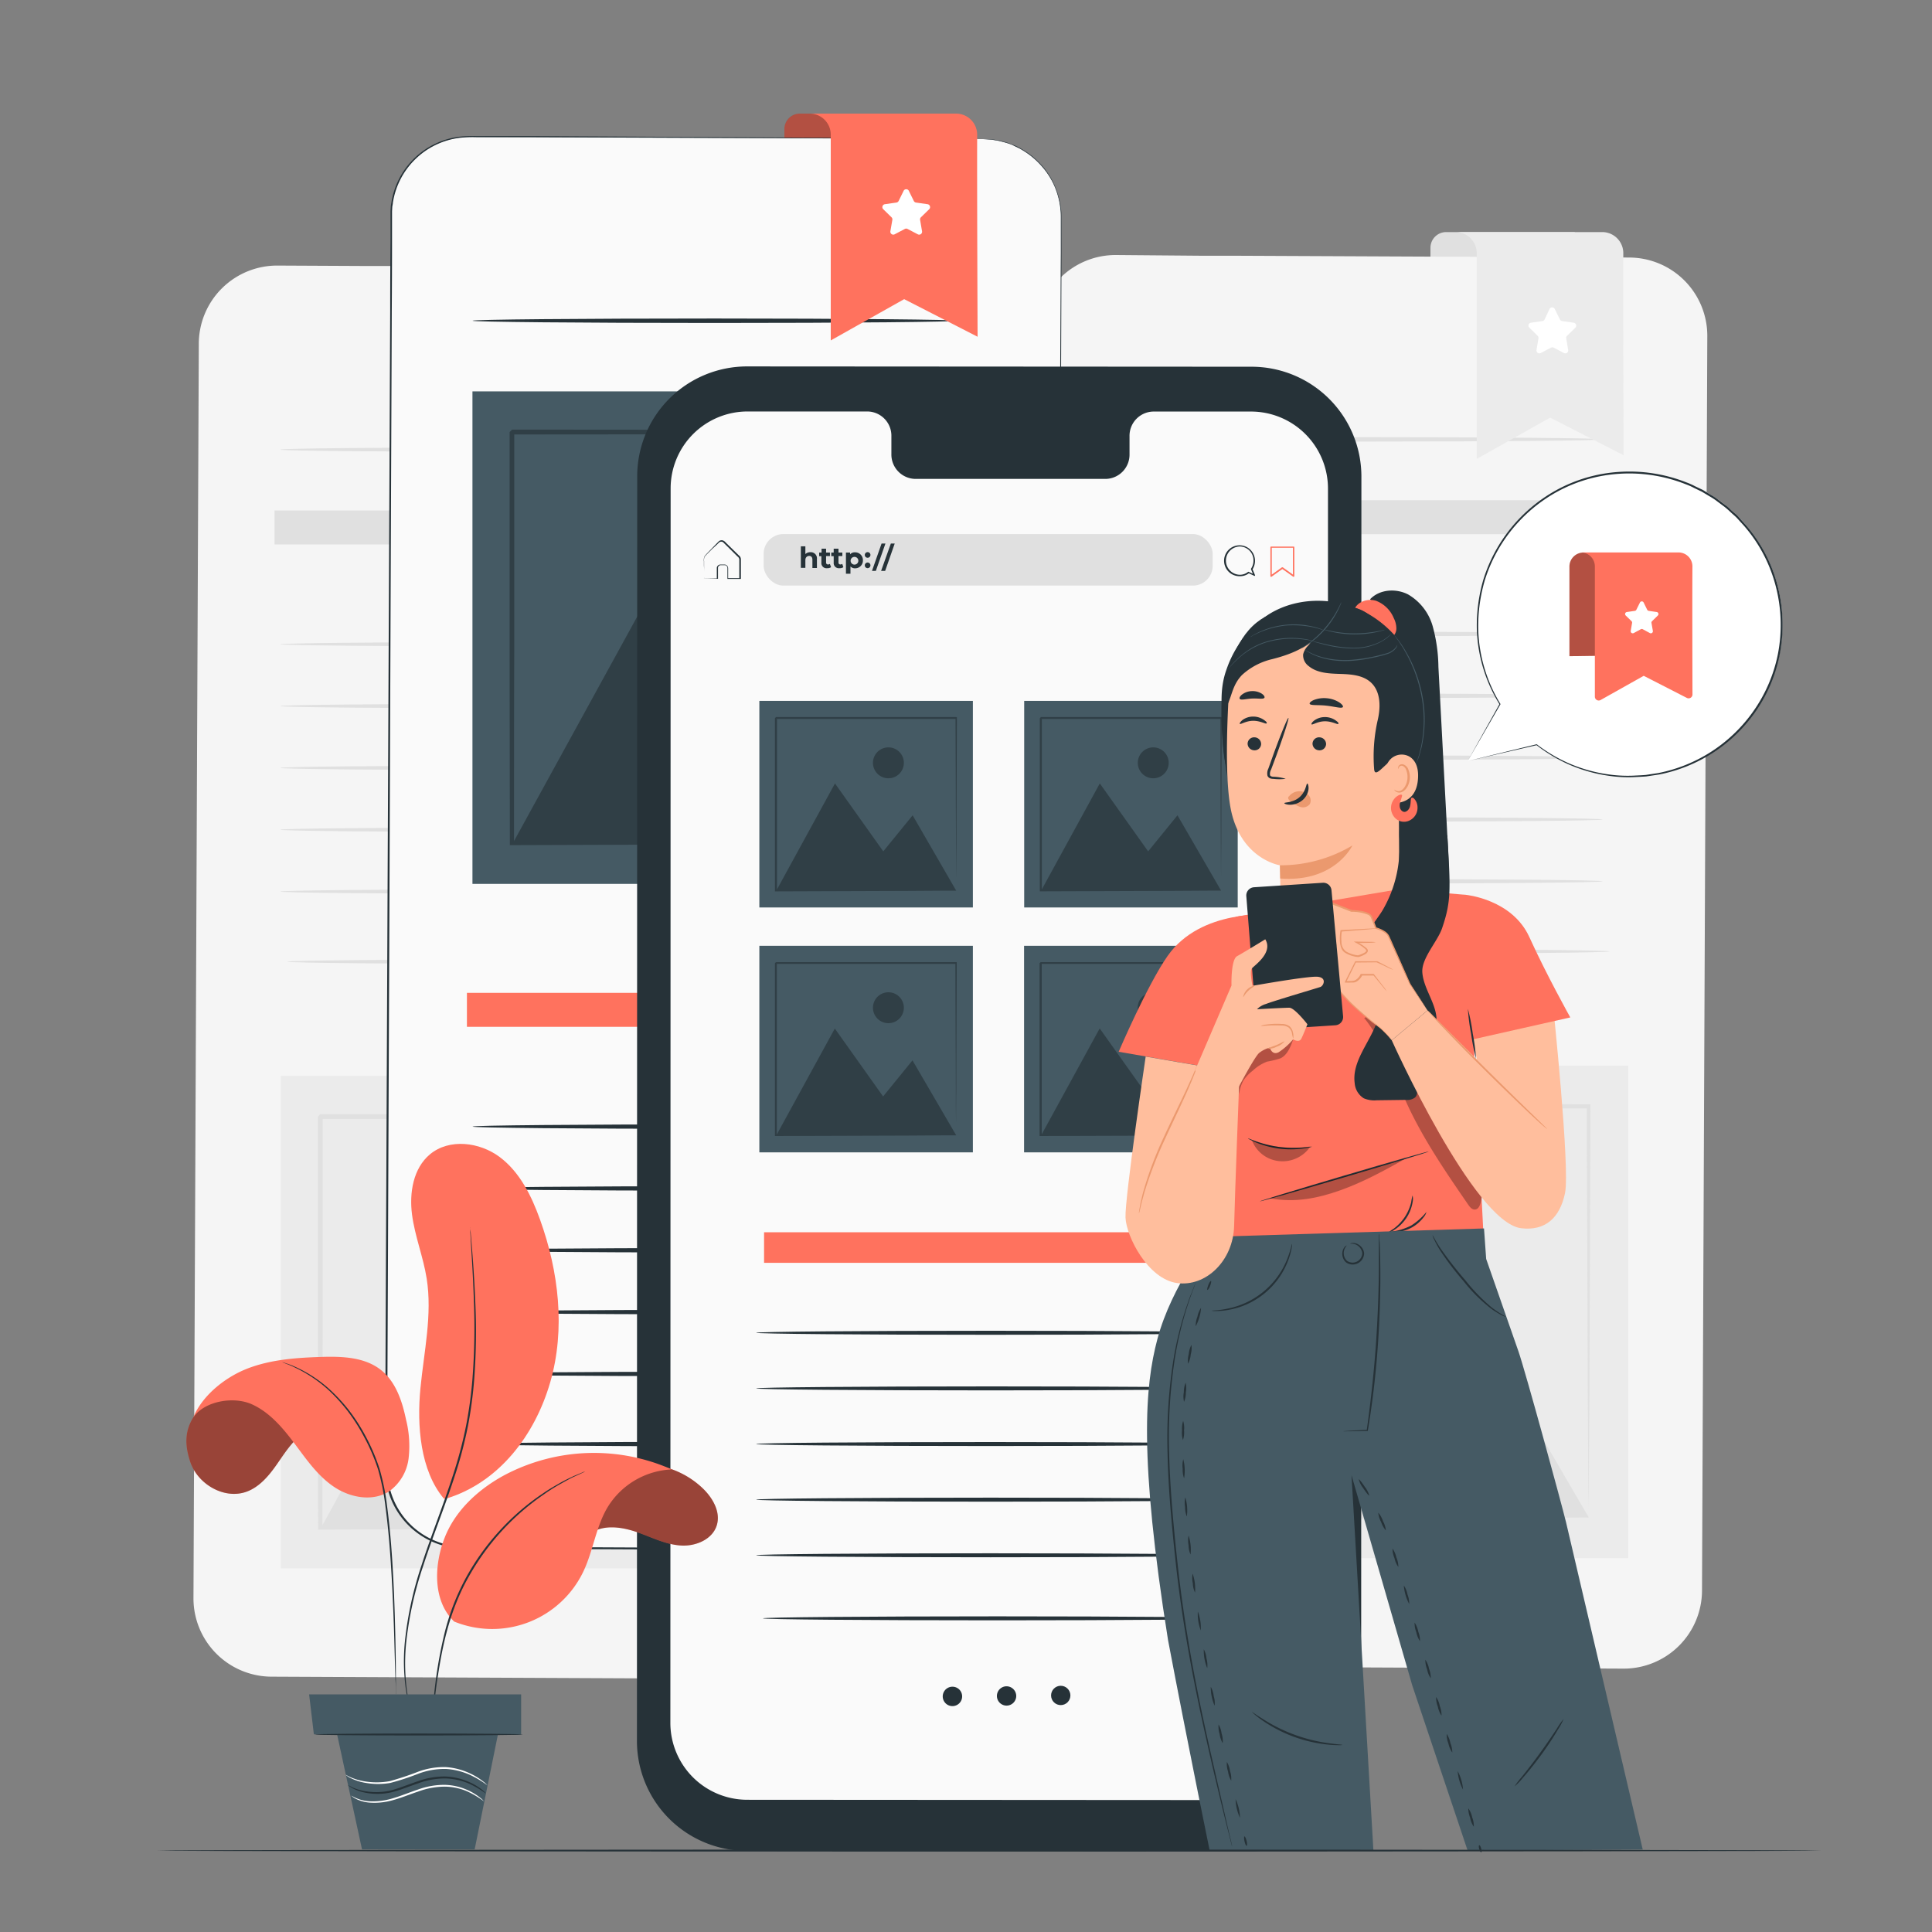 <svg xmlns="http://www.w3.org/2000/svg" viewBox="0 0 500 500"><rect x="0" y="0" width="500" height="500" fill="#808080" stroke="none"/><g id="freepik--background-complete--inject-2"><path d="M157.27,62.72h33.29a0,0,0,0,1,0,0v53.07a0,0,0,0,1,0,0H153.2a0,0,0,0,1,0,0v-49A4.07,4.07,0,0,1,157.27,62.72Z" style="fill:#e0e0e0"></path><path d="M204.65,69.3l-25.8-.11-75.35-.35-9.08,0-22.58-.11A20.27,20.27,0,0,0,51.45,88.85L50.07,413.59a20.27,20.27,0,0,0,20.21,20.33l132.81.61a20.27,20.27,0,0,0,20.39-20.16l1.38-324.74A20.28,20.28,0,0,0,204.65,69.3Z" style="fill:#f5f5f5"></path><path d="M197.79,116.36c0,.32-28,.57-62.64.57s-62.65-.25-62.65-.57,28-.58,62.65-.58S197.79,116,197.79,116.36Z" style="fill:#e0e0e0"></path><rect x="71.06" y="132.11" width="131.42" height="8.79" style="fill:#e0e0e0"></rect><path d="M197.79,166.73c0,.31-28,.57-62.64.57S72.5,167,72.5,166.73s28-.58,62.65-.58S197.79,166.41,197.79,166.73Z" style="fill:#e0e0e0"></path><path d="M197.79,182.73c0,.32-28,.57-62.64.57s-62.65-.25-62.65-.57,28-.58,62.65-.58S197.79,182.41,197.79,182.73Z" style="fill:#e0e0e0"></path><path d="M197.79,198.73c0,.32-28,.57-62.64.57s-62.65-.25-62.65-.57,28-.57,62.65-.57S197.79,198.41,197.79,198.73Z" style="fill:#e0e0e0"></path><path d="M197.79,214.73c0,.32-28,.58-62.64.58s-62.65-.26-62.65-.58,28-.57,62.65-.57S197.79,214.42,197.79,214.73Z" style="fill:#e0e0e0"></path><path d="M197.79,230.74c0,.31-28,.57-62.64.57s-62.65-.26-62.65-.57,28-.58,62.65-.58S197.79,230.42,197.79,230.74Z" style="fill:#e0e0e0"></path><path d="M199.59,248.88c0,.32-28.06.58-62.65.58s-62.65-.26-62.65-.58,28.05-.57,62.65-.57S199.59,248.56,199.59,248.88Z" style="fill:#e0e0e0"></path><rect x="72.65" y="278.44" width="131.75" height="127.46" style="fill:#ebebeb"></rect><path d="M161.82,316.64a9.48,9.48,0,1,1-9.48-9.48A9.48,9.48,0,0,1,161.82,316.64Z" style="fill:#e0e0e0"></path><path d="M194.22,288.42l-111.31-.09c.12-.14-1.2,1.2-.64.65V303.4q0,7.17,0,14.19,0,14.06,0,27.47c0,17.85,0,34.73.06,50.25v.55h.55l80.84-.28,22.57-.14,5.92-.06,1.5,0a2.83,2.83,0,0,0,.49,0l-27-46.25-18.11,22.26L119.31,329.4,83.45,394.74c0-15.37,0-32.05.06-49.68q0-13.4,0-27.47,0-7,0-14.19V289.59l110.15-.09c.11,31.59.21,57.91.27,76.42.06,9.28.11,16.59.14,21.65,0,2.46,0,4.38.07,5.73,0,.62,0,1.11,0,1.49a3.69,3.69,0,0,0,0,.52,2.36,2.36,0,0,0,0-.46c0-.37,0-.83,0-1.43,0-1.33,0-3.21.06-5.63,0-5,.08-12.3.14-21.53.07-18.7.16-45.33.28-77.3v-.54Z" style="fill:#e0e0e0"></path><path d="M203.12,68.19a5.46,5.46,0,0,0-5.46-5.47H159.73a5.45,5.45,0,0,1,5.46,5.45v53.25l19-10.69,19,9.74S203.06,82.61,203.12,68.19Z" style="fill:#ebebeb"></path><path d="M185.39,82.64l1.32,2.68a.79.79,0,0,0,.57.42l3,.43a.76.76,0,0,1,.42,1.29l-2.14,2.08a.77.77,0,0,0-.22.67l.51,3a.76.76,0,0,1-1.1.8l-2.65-1.39a.73.73,0,0,0-.7,0L181.71,94a.75.75,0,0,1-1.09-.8l.5-3a.77.77,0,0,0-.22-.67l-2.14-2.08a.76.76,0,0,1,.42-1.29l3-.43a.78.78,0,0,0,.57-.42L184,82.64A.76.76,0,0,1,185.39,82.64Z" style="fill:#fff"></path><path d="M374.27,60.06h33.29a0,0,0,0,1,0,0v53.07a0,0,0,0,1,0,0H370.2a0,0,0,0,1,0,0v-49A4.07,4.07,0,0,1,374.27,60.06Z" style="fill:#e0e0e0"></path><path d="M421.65,66.65l-25.8-.12-75.36-.34-9.07,0L288.84,66a20.27,20.27,0,0,0-20.4,20.16l-1.38,324.74a20.28,20.28,0,0,0,20.21,20.33l132.81.61a20.27,20.27,0,0,0,20.4-20.16L441.85,87A20.26,20.26,0,0,0,421.65,66.65Z" style="fill:#f5f5f5"></path><path d="M414.79,113.71c0,.31-28.05.57-62.65.57s-62.65-.26-62.65-.57,28.05-.58,62.65-.58S414.79,113.39,414.79,113.71Z" style="fill:#e0e0e0"></path><rect x="288.06" y="129.46" width="131.42" height="8.79" style="fill:#e0e0e0"></rect><path d="M414.79,164.07c0,.32-28.05.58-62.65.58s-62.65-.26-62.65-.58,28.05-.57,62.65-.57S414.79,163.75,414.79,164.07Z" style="fill:#e0e0e0"></path><path d="M414.79,180.07c0,.32-28.05.58-62.65.58s-62.65-.26-62.65-.58,28.05-.57,62.65-.57S414.79,179.76,414.79,180.07Z" style="fill:#e0e0e0"></path><path d="M414.79,196.08c0,.31-28.05.57-62.65.57s-62.65-.26-62.65-.57,28.05-.58,62.65-.58S414.79,195.76,414.79,196.08Z" style="fill:#e0e0e0"></path><path d="M414.79,212.08c0,.32-28.05.57-62.65.57s-62.65-.25-62.65-.57,28.05-.58,62.65-.58S414.79,211.76,414.79,212.08Z" style="fill:#e0e0e0"></path><path d="M414.79,228.08c0,.32-28.05.58-62.65.58s-62.65-.26-62.65-.58,28.05-.57,62.65-.57S414.79,227.76,414.79,228.08Z" style="fill:#e0e0e0"></path><path d="M416.58,246.23c0,.31-28.05.57-62.64.57s-62.66-.26-62.66-.57,28.05-.58,62.66-.58S416.58,245.91,416.58,246.23Z" style="fill:#e0e0e0"></path><rect x="289.65" y="275.78" width="131.75" height="127.46" style="fill:#ebebeb"></rect><path d="M378.81,314a9.48,9.48,0,1,1-9.48-9.48A9.48,9.48,0,0,1,378.81,314Z" style="fill:#e0e0e0"></path><path d="M411.21,285.77l-111.31-.09-.64.64v28.62c0,9.36,0,18.54,0,27.46,0,17.86,0,34.73.06,50.26v.55h.54l80.84-.28,22.58-.15,5.91-.06,1.5,0a2.69,2.69,0,0,0,.49,0l-27-46.26-18.11,22.27L336.3,326.74l-35.86,65.34c0-15.36,0-32,.06-49.68,0-8.92,0-18.1,0-27.46v-28l110.15-.09c.12,31.59.21,57.92.28,76.43.06,9.28.11,16.59.14,21.64,0,2.47.05,4.38.06,5.74,0,.62,0,1.11,0,1.49a3.87,3.87,0,0,0,0,.52,2.49,2.49,0,0,0,0-.46c0-.37,0-.84,0-1.43,0-1.33,0-3.21.06-5.63,0-5,.09-12.3.14-21.53.07-18.7.17-45.33.28-77.3v-.54Z" style="fill:#e0e0e0"></path><path d="M420.11,65.54a5.46,5.46,0,0,0-5.45-5.48H376.73a5.46,5.46,0,0,1,5.45,5.46v53.24l19-10.68,19,9.73S420.06,80,420.11,65.54Z" style="fill:#ebebeb"></path><path d="M402.38,80l1.33,2.68a.74.74,0,0,0,.57.41l3,.43a.76.76,0,0,1,.42,1.29l-2.14,2.09a.75.75,0,0,0-.22.67l.5,3a.75.75,0,0,1-1.1.79l-2.64-1.39a.81.81,0,0,0-.71,0l-2.64,1.39a.75.75,0,0,1-1.1-.79l.5-3a.72.72,0,0,0-.21-.67l-2.14-2.09a.75.75,0,0,1,.42-1.29l2.95-.43a.74.74,0,0,0,.57-.41L401,80A.75.75,0,0,1,402.38,80Z" style="fill:#fff"></path></g><g id="freepik--speech-bubble--inject-2"><path d="M379.87,196.94l8.35-14.72a39.47,39.47,0,1,1,9.45,10.51v0Z" style="fill:#fff"></path><path d="M379.87,196.94l17.78-4.32-.07.21v0a.12.12,0,0,1,0-.18.12.12,0,0,1,.16,0,40.49,40.49,0,0,0,8.07,4.8,39.16,39.16,0,0,0,10.72,3,35,35,0,0,0,6.18.29c1.07-.06,2.15-.09,3.24-.19l3.29-.5a39.35,39.35,0,0,0,24.31-15.68,38.86,38.86,0,0,0,6.56-15.05,39.73,39.73,0,0,0-.47-17.3,38.4,38.4,0,0,0-8.34-16l-1.59-1.75c-.52-.59-1.14-1.07-1.71-1.61a23.36,23.36,0,0,0-1.76-1.54l-1.87-1.4a16.47,16.47,0,0,0-1.93-1.27l-2-1.2-2.07-1a16.66,16.66,0,0,0-2.08-.92,39.71,39.71,0,0,0-17.44-2.7,38.5,38.5,0,0,0-16,4.71,39.64,39.64,0,0,0-18.55,22.72,42.6,42.6,0,0,0-1.74,12.69,39.22,39.22,0,0,0,5.74,19.42.11.11,0,0,1,0,.12l-8.46,14.66,8.25-14.78v.13a39.19,39.19,0,0,1-5.89-19.54,42.76,42.76,0,0,1,1.71-12.82,40,40,0,0,1,18.7-23,38.89,38.89,0,0,1,16.22-4.8,40.13,40.13,0,0,1,17.66,2.72,16.55,16.55,0,0,1,2.11.94l2.1,1,2,1.22a16.87,16.87,0,0,1,1.95,1.29l1.89,1.42c.65.45,1.19,1,1.79,1.55s1.2,1,1.73,1.64l1.61,1.77a38.81,38.81,0,0,1,8.45,16.2,40.15,40.15,0,0,1,.46,17.53A39,39,0,0,1,454,184.63a39.66,39.66,0,0,1-24.62,15.81l-3.33.5c-1.1.09-2.19.12-3.27.18a34.66,34.66,0,0,1-6.24-.32,39.65,39.65,0,0,1-10.8-3.08,40.6,40.6,0,0,1-8.1-4.89l.18-.18,0,0a.13.13,0,0,1,0,.18l-.05,0Z" style="fill:#263238"></path><path d="M414,143H409.8a3.63,3.63,0,0,0-3.63,3.64c0,9.58,0,23.18,0,23.18l25.26-.37V146.6A3.63,3.63,0,0,1,435,143Z" style="fill:#FF725E"></path><g style="opacity:0.3"><path d="M414,143H409.8a3.63,3.63,0,0,0-3.63,3.64c0,9.58,0,23.18,0,23.18l25.26-.37V146.6A3.63,3.63,0,0,1,435,143Z"></path></g><path d="M438,146.6a3.61,3.61,0,0,0-3.62-3.63H409.12a3.62,3.62,0,0,1,3.63,3.63v33.65a1,1,0,0,0,1.53.89l11.11-6.24,11.13,5.7a1,1,0,0,0,1.49-.91C438,173.9,437.94,154.68,438,146.6Z" style="fill:#FF725E"></path><path d="M425.37,155.93l.92,1.87a.54.54,0,0,0,.4.29l2.07.3a.53.53,0,0,1,.29.9l-1.49,1.46a.52.52,0,0,0-.16.47l.36,2.06a.53.53,0,0,1-.77.56l-1.85-1a.53.53,0,0,0-.49,0l-1.85,1a.53.53,0,0,1-.77-.56l.35-2.06a.52.52,0,0,0-.15-.47l-1.5-1.46a.53.53,0,0,1,.3-.9l2.07-.3a.51.51,0,0,0,.39-.29l.93-1.87A.53.53,0,0,1,425.37,155.93Z" style="fill:#fff"></path></g><g id="freepik--Screen--inject-2"><path d="M207,29.4h33.29a0,0,0,0,1,0,0V82.47a0,0,0,0,1,0,0H203a0,0,0,0,1,0,0v-49A4.07,4.07,0,0,1,207,29.4Z" style="fill:#FF725E"></path><g style="opacity:0.3"><path d="M207,29.4h33.33a0,0,0,0,1,0,0V82.47a0,0,0,0,1,0,0H203a0,0,0,0,1,0,0v-49A4,4,0,0,1,207,29.4Z"></path></g><path d="M254.43,36l-25.8-.12-75.36-.35-9.07,0-22.58-.1a20.27,20.27,0,0,0-20.4,20.16L99.84,380.27a20.28,20.28,0,0,0,20.21,20.33l132.82.62a20.28,20.28,0,0,0,20.39-20.16l1.38-324.74A20.28,20.28,0,0,0,254.43,36Z" style="fill:#fafafa"></path><path d="M254.43,36l.68,0,.84,0a7.62,7.62,0,0,1,1.16.12l1.48.23,1.77.46c.62.2,1.29.46,2,.73s1.45.64,2.19,1.11a20.29,20.29,0,0,1,4.56,3.59A19.41,19.41,0,0,1,273,48.13a20.31,20.31,0,0,1,1.71,8c0,2.92,0,6,0,9.33-.09,26.38-.23,64.55-.39,111.71s-.41,103.32-.65,165.67q0,11.69-.09,23.67,0,6-.05,12c0,1,0,2,0,3l-.09,1.54-.23,1.52a19.79,19.79,0,0,1-2,5.82,21.27,21.27,0,0,1-3.65,5,22.15,22.15,0,0,1-5,3.68,20.86,20.86,0,0,1-5.91,2l-1.56.23-1.57.08c-1,.05-2.09,0-3.13,0l-25.21-.12-105-.48a20.68,20.68,0,0,1-12.64-4.4,20.42,20.42,0,0,1-7.23-11.15,24.2,24.2,0,0,1-.62-6.66l0-6.64q0-6.61.06-13.19.1-26.28.22-51.76c.15-33.93.29-66.66.43-97.85s.27-60.81.4-88.54q.09-20.79.18-40.13,0-9.65.09-18.91c0-1.54,0-3.07,0-4.6,0-.76,0-1.52,0-2.29l.07-1.14c0-.38.11-.76.16-1.13A20.32,20.32,0,0,1,119,35.37a32.82,32.82,0,0,1,4.19-.16l4.13,0,8.08,0,30,.16,48.05.27,30.37.19,7.9.06,2.69,0H243.84l-30.37-.09-48.05-.18-30-.12-8.08,0h-4.12a30.26,30.26,0,0,0-4.15.16,20,20,0,0,0-17.39,16.8c0,.37-.13.74-.16,1.11l-.06,1.13c0,.74,0,1.51,0,2.27,0,1.53,0,3.06,0,4.6q0,9.25-.07,18.92-.07,19.31-.16,40.12c-.11,27.73-.23,57.36-.35,88.55s-.26,63.91-.4,97.85q-.1,25.44-.22,51.76,0,6.57,0,13.19,0,3.3,0,6.63a23.4,23.4,0,0,0,.61,6.53,19.83,19.83,0,0,0,7,10.87,20.16,20.16,0,0,0,12.32,4.29l105,.49,25.21.12c1,0,2.09,0,3.11,0l1.54-.08,1.52-.22a20.61,20.61,0,0,0,5.77-2,21.63,21.63,0,0,0,4.89-3.59,21,21,0,0,0,3.57-4.87,19.22,19.22,0,0,0,1.95-5.68l.23-1.48.08-1.5c.06-1,0-2,0-3l.06-12.05q0-12,.1-23.66c.29-62.36.54-118.51.76-165.67s.42-85.33.56-111.71c0-3.29,0-6.41,0-9.33a20.26,20.26,0,0,0-1.67-7.93A19.59,19.59,0,0,0,269,42.38a20.24,20.24,0,0,0-4.53-3.59c-.73-.47-1.49-.76-2.17-1.12s-1.37-.53-2-.74l-1.75-.46-1.47-.25a7.89,7.89,0,0,0-1.16-.13l-.84-.05Z" style="fill:#263238"></path><rect x="120.84" y="256.95" width="131.42" height="8.79" style="fill:#FF725E"></rect><path d="M247.57,291.56c0,.32-28,.58-62.65.58s-62.65-.26-62.65-.58,28.05-.57,62.65-.57S247.57,291.24,247.57,291.56Z" style="fill:#263238"></path><path d="M247.57,83c0,.32-28,.58-62.65.58s-62.65-.26-62.65-.58,28.05-.57,62.65-.57S247.57,82.72,247.57,83Z" style="fill:#263238"></path><path d="M247.57,307.56c0,.32-28,.58-62.65.58s-62.65-.26-62.65-.58,28.05-.57,62.65-.57S247.57,307.25,247.57,307.56Z" style="fill:#263238"></path><path d="M247.57,323.57c0,.31-28,.57-62.65.57s-62.65-.26-62.65-.57,28.05-.58,62.65-.58S247.57,323.25,247.57,323.57Z" style="fill:#263238"></path><path d="M247.57,339.57c0,.32-28,.57-62.65.57s-62.65-.25-62.65-.57,28.05-.58,62.65-.58S247.57,339.25,247.57,339.57Z" style="fill:#263238"></path><path d="M247.57,355.57c0,.32-28,.58-62.65.58s-62.65-.26-62.65-.58,28.05-.57,62.65-.57S247.57,355.25,247.57,355.57Z" style="fill:#263238"></path><path d="M249.36,373.72c0,.31-28.05.57-62.64.57s-62.65-.26-62.65-.57,28-.58,62.65-.58S249.36,373.4,249.36,373.72Z" style="fill:#263238"></path><rect x="122.27" y="101.29" width="131.75" height="127.46" style="fill:#455a64"></rect><g style="opacity:0.3"><path d="M211.44,139.49A9.48,9.48,0,1,1,202,130,9.48,9.48,0,0,1,211.44,139.49Z"></path></g><g style="opacity:0.3"><path d="M243.84,111.27l-111.31-.09c.13-.14-1.2,1.2-.64.65v14.42q0,7.17,0,14.2c0,9.36,0,18.53,0,27.46,0,17.85.05,34.73.06,50.26v.55h.55l80.84-.27,22.58-.15,5.91-.06,1.5,0a2.69,2.69,0,0,0,.49,0l-27-46.26-18.12,22.27-29.81-41.93-35.86,65.34c0-15.37,0-32,.06-49.68,0-8.93,0-18.1,0-27.46q0-7,0-14.2V112.44l110.15-.09c.12,31.59.21,57.91.28,76.43.06,9.28.1,16.59.14,21.64,0,2.47,0,4.38.06,5.74,0,.62,0,1.1,0,1.48a4,4,0,0,0,0,.53,2.56,2.56,0,0,0,0-.47c0-.36,0-.83,0-1.42,0-1.34,0-3.21.06-5.64,0-5,.08-12.29.14-21.52.07-18.7.16-45.33.28-77.31v-.54Z"></path></g><path d="M252.89,34.88a5.46,5.46,0,0,0-5.45-5.48H209.51A5.45,5.45,0,0,1,215,34.86V88.1l19-10.68,19,9.73S252.84,49.29,252.89,34.88Z" style="fill:#FF725E"></path><path d="M235.17,49.32,236.49,52a.75.75,0,0,0,.57.42l3,.43a.76.76,0,0,1,.42,1.29l-2.14,2.09a.75.75,0,0,0-.22.67l.5,2.94a.75.75,0,0,1-1.09.8l-2.65-1.39a.75.75,0,0,0-.71,0l-2.64,1.39a.76.76,0,0,1-1.1-.8l.51-2.94a.75.75,0,0,0-.22-.67l-2.14-2.09a.76.76,0,0,1,.42-1.29l3-.43a.77.77,0,0,0,.57-.42l1.32-2.68A.76.76,0,0,1,235.17,49.32Z" style="fill:#fff"></path></g><g id="freepik--Device--inject-2"><path d="M323.81,479.11,193.26,479a28.44,28.44,0,0,1-28.42-28.44l.07-327.3a28.43,28.43,0,0,1,28.45-28.43l130.55.08a28.43,28.43,0,0,1,28.42,28.44l-.06,327.3A28.44,28.44,0,0,1,323.81,479.11Z" style="fill:#263238"></path><path d="M323.77,106.51H298.46a6.28,6.28,0,0,0-6.14,6.42v4.59a6.28,6.28,0,0,1-6.14,6.42l-49.34,0a6.31,6.31,0,0,1-6.15-6.43v-4.59a6.28,6.28,0,0,0-6.14-6.43H193.48a19.91,19.91,0,0,0-19.92,19.91l-.07,319.46a19.91,19.91,0,0,0,19.91,19.92l130.29.08a19.92,19.92,0,0,0,19.93-19.91l.06-319.47A19.93,19.93,0,0,0,323.77,106.51Z" style="fill:#fafafa"></path><path d="M249,439a2.51,2.51,0,1,1-2.52-2.48A2.5,2.5,0,0,1,249,439Z" style="fill:#263238"></path><path d="M263,438.89a2.5,2.5,0,1,1-2.52-2.48A2.52,2.52,0,0,1,263,438.89Z" style="fill:#263238"></path><circle cx="274.51" cy="438.8" r="2.5" transform="translate(-231.23 328.69) rotate(-45.69)" style="fill:#263238"></circle><rect x="197.74" y="318.91" width="121.05" height="7.91" style="fill:#FF725E"></rect><path d="M317.06,344.92c0,.28-27.18.52-60.69.52s-60.7-.24-60.7-.52,27.17-.52,60.7-.52S317.06,344.63,317.06,344.92Z" style="fill:#263238"></path><path d="M317.06,359.32c0,.28-27.18.51-60.69.51s-60.7-.23-60.7-.51,27.17-.52,60.7-.52S317.06,359,317.06,359.32Z" style="fill:#263238"></path><path d="M317.06,373.71c0,.29-27.18.52-60.69.52s-60.7-.23-60.7-.52,27.17-.51,60.7-.51S317.06,373.43,317.06,373.71Z" style="fill:#263238"></path><path d="M317.06,388.11c0,.28-27.18.52-60.69.52s-60.7-.24-60.7-.52,27.17-.52,60.7-.52S317.06,387.82,317.06,388.11Z" style="fill:#263238"></path><path d="M317.06,402.5c0,.29-27.18.52-60.69.52s-60.7-.23-60.7-.52,27.17-.51,60.7-.51S317.06,402.22,317.06,402.5Z" style="fill:#263238"></path><path d="M318.79,418.83c0,.28-27.17.51-60.68.51s-60.7-.23-60.7-.51,27.17-.52,60.7-.52S318.79,418.54,318.79,418.83Z" style="fill:#263238"></path><rect x="196.52" y="181.39" width="55.26" height="53.46" style="fill:#455a64"></rect><g style="opacity:0.3"><path d="M233.92,197.42a4,4,0,1,1-4-4A4,4,0,0,1,233.92,197.42Z"></path></g><g style="opacity:0.3"><path d="M247.51,185.58l-46.69,0-.27.28h0v6c0,2,0,4,0,6v11.52c0,7.49,0,14.57,0,21.08v.23h.23l33.9-.12,9.47-.06,2.49,0h.83L236.19,211l-7.6,9.33-12.5-17.58-15,27.41c0-6.45,0-13.44,0-20.84,0-3.75,0-7.59,0-11.52V186.07l46.2,0c.05,13.25.09,24.3.12,32.06,0,3.89,0,7,.06,9.08,0,1,0,1.84,0,2.41,0,.26,0,.46,0,.62s0,.21,0,.22a1.39,1.39,0,0,0,0-.2c0-.15,0-.35,0-.59q0-.84,0-2.37c0-2.11,0-5.15.06-9,0-7.84.07-19,.12-32.42v-.23Z"></path></g><rect x="265.06" y="181.39" width="55.26" height="53.46" style="fill:#455a64"></rect><g style="opacity:0.3"><path d="M302.46,197.42a4,4,0,1,1-4-4A4,4,0,0,1,302.46,197.42Z"></path></g><g style="opacity:0.3"><path d="M316.05,185.58l-46.69,0c.06,0-.5.51-.26.28h0v23.51c0,7.49,0,14.57,0,21.08v.23h.23l33.91-.12,9.47-.06,2.48,0h.83L304.73,211l-7.59,9.33-12.51-17.58-15,27.41c0-6.45,0-13.44,0-20.84q0-5.62,0-11.52V186.07l46.21,0c0,13.25.08,24.3.11,32.06,0,3.89.05,7,.06,9.08,0,1,0,1.84,0,2.41,0,.26,0,.46,0,.62s0,.21,0,.22,0-.06,0-.2,0-.35,0-.59c0-.56,0-1.35,0-2.37,0-2.11,0-5.15.06-9,0-7.84.07-19,.12-32.42v-.23Z"></path></g><rect x="196.52" y="244.77" width="55.26" height="53.46" style="fill:#455a64"></rect><g style="opacity:0.3"><path d="M233.92,260.8a4,4,0,1,1-4-4A4,4,0,0,1,233.92,260.8Z"></path></g><g style="opacity:0.3"><path d="M247.51,249l-46.69,0-.27.27h0v6c0,2,0,4,0,6v11.52c0,7.48,0,14.56,0,21.08V294h.23l33.9-.11,9.47-.06,2.49,0h.83l-11.32-19.41-7.6,9.34-12.5-17.58-15,27.4c0-6.44,0-13.44,0-20.83,0-3.75,0-7.6,0-11.52V249.45l46.2,0c.05,13.25.09,24.29.12,32.06,0,3.89,0,7,.06,9.08,0,1,0,1.83,0,2.4,0,.26,0,.47,0,.63s0,.21,0,.22a1.57,1.57,0,0,0,0-.2c0-.15,0-.35,0-.6,0-.56,0-1.34,0-2.36,0-2.11,0-5.16.06-9,0-7.84.07-19,.12-32.42V249Z"></path></g><rect x="265.03" y="244.77" width="55.26" height="53.46" style="fill:#455a64"></rect><g style="opacity:0.3"><path d="M302.43,260.8a4,4,0,1,1-4-4A4,4,0,0,1,302.43,260.8Z"></path></g><g style="opacity:0.3"><path d="M316,249l-46.69,0-.27.27h0v12c0,3.92,0,7.77,0,11.52,0,7.48,0,14.56,0,21.08V294h.23l33.9-.11,9.47-.06,2.48,0H316L304.7,274.39l-7.6,9.34-12.5-17.58-15,27.4c0-6.44,0-13.44,0-20.83,0-3.75,0-7.6,0-11.52V249.45l46.2,0c0,13.25.09,24.29.12,32.06,0,3.89,0,7,.06,9.08,0,1,0,1.83,0,2.4,0,.26,0,.47,0,.63a.82.82,0,0,0,0,.22,1.57,1.57,0,0,0,0-.2c0-.15,0-.35,0-.6,0-.56,0-1.34,0-2.36,0-2.11,0-5.16.06-9,0-7.84.07-19,.11-32.42V249Z"></path></g><path d="M320.93,149.12a4,4,0,1,1,3.86-4,4.09,4.09,0,0,1-.63,2.21l.62,1.47a.2.2,0,0,1,0,.21.18.18,0,0,1-.2,0l-1.38-.64A3.71,3.71,0,0,1,320.93,149.12Zm0-7.69a3.66,3.66,0,0,0,0,7.32A3.37,3.37,0,0,0,323,148a.17.17,0,0,1,.18,0l1.06.49-.47-1.14a.19.19,0,0,1,0-.18,3.72,3.72,0,0,0,.63-2.08A3.59,3.59,0,0,0,320.93,141.43Z" style="fill:#263238"></path><path d="M334.79,149.26a.13.13,0,0,1-.1,0l-2.82-2-2.81,2a.19.19,0,0,1-.19,0,.2.2,0,0,1-.09-.16v-7.47a.18.18,0,0,1,.18-.18h5.83a.18.18,0,0,1,.18.18v7.47a.19.19,0,0,1-.1.16Zm-2.92-2.44a.2.2,0,0,1,.11,0l2.63,1.88v-6.94h-5.48v6.94l2.64-1.88A.19.19,0,0,1,331.87,146.82Z" style="fill:#FF725E"></path><path d="M182.15,149.76l.24,0,.69,0,2.52-.07-.09.09q0-.84,0-1.83c0-.34,0-.65,0-1.06a1,1,0,0,1,.87-.79c.41,0,.76,0,1.21,0a1,1,0,0,1,.85,1q0,1.28,0,2.67l-.14-.15,3.18,0-.15.15c0-1.28,0-2.6,0-4,0-.34,0-.68,0-1a1,1,0,0,0-.44-.73l-1.39-1.38-1.34-1.32-.65-.64c-.23-.22-.39-.44-.64-.49a.85.85,0,0,0-.71.14c-.19.15-.4.39-.59.57L184.38,142c-.72.74-1.48,1.43-2,2.06a2.15,2.15,0,0,0-.16,1.18v1.12c0,.67,0,1.28,0,1.8s0,.83,0,1.16,0,.41,0,.42a1.65,1.65,0,0,1,0-.38c0-.32,0-.69,0-1.13s0-1.14-.05-1.83c0-.36,0-.74,0-1.14a2.36,2.36,0,0,1,.17-1.31c.59-.73,1.29-1.36,2-2.14l1.13-1.16c.21-.2.37-.4.62-.61a1.14,1.14,0,0,1,.95-.19,1.75,1.75,0,0,1,.78.56l.65.64,1.35,1.32c.46.44.92.9,1.39,1.36a1.29,1.29,0,0,1,.53.95c0,.33,0,.67,0,1,0,1.36,0,2.69,0,4v.15h-3.48v-.15c0-.92,0-1.82,0-2.67a.76.76,0,0,0-.62-.75c-.36,0-.8,0-1.15,0a.77.77,0,0,0-.67.6c0,.31,0,.69,0,1v1.92h-.09l-2.57,0h-.67C182.21,149.77,182.14,149.77,182.15,149.76Z" style="fill:#263238"></path><rect x="197.63" y="138.21" width="116.21" height="13.34" rx="5.12" style="fill:#e0e0e0"></rect><path d="M211.42,144.68V147h-1.17v-2.13c0-.66-.3-1-.82-1s-1,.35-1,1.09v2h-1.17v-5.57h1.17v2a1.79,1.79,0,0,1,1.28-.48A1.59,1.59,0,0,1,211.42,144.68Z" style="fill:#263238"></path><path d="M215.08,146.79a1.61,1.61,0,0,1-1,.26,1.33,1.33,0,0,1-1.51-1.45v-1.66H212V143h.62v-1h1.17v1h1v.9h-1v1.65a.47.47,0,0,0,.5.53.78.78,0,0,0,.48-.15Z" style="fill:#263238"></path><path d="M218.26,146.79a1.62,1.62,0,0,1-1,.26,1.33,1.33,0,0,1-1.5-1.45v-1.66h-.63V143h.63v-1H217v1h1v.9h-1v1.65a.47.47,0,0,0,.5.53.75.75,0,0,0,.47-.15Z" style="fill:#263238"></path><path d="M223.32,145a2,2,0,0,1-2,2.08,1.57,1.57,0,0,1-1.22-.49v1.89h-1.17V143H220v.47a1.55,1.55,0,0,1,1.27-.53A2,2,0,0,1,223.32,145Zm-1.19,0a1,1,0,1,0-1,1.12A1,1,0,0,0,222.13,145Z" style="fill:#263238"></path><path d="M223.81,143.62a.73.73,0,0,1,1.46,0,.73.73,0,1,1-1.46,0Zm0,2.69a.73.73,0,0,1,1.46,0,.73.73,0,1,1-1.46,0Z" style="fill:#263238"></path><path d="M228.15,140.67h1l-2.48,7.07h-1Z" style="fill:#263238"></path><path d="M230.55,140.67h1l-2.47,7.07h-1.05Z" style="fill:#263238"></path></g><g id="freepik--Plant--inject-2"><path d="M181.92,385.23a22.53,22.53,0,0,0-36.9,8.86l2.67,10.33c1-3.52,3.19-6.92,6.55-8.37s7.55-.65,11.13.65,7.09,3.05,10.89,3.28,8.1-1.57,9.23-5.2C186.56,391.36,184.5,387.72,181.92,385.23Z" style="fill:#FF725E"></path><g style="opacity:0.4"><path d="M181.92,385.23a22.53,22.53,0,0,0-36.9,8.86l2.67,10.33c1-3.52,3.19-6.92,6.55-8.37s7.55-.65,11.13.65,7.09,3.05,10.89,3.28,8.1-1.57,9.23-5.2C186.56,391.36,184.5,387.72,181.92,385.23Z"></path></g><path d="M117.57,419.69c-5.57-5.3-5.3-14.52-2.51-21.69s8.85-12.68,15.63-16.31a49.54,49.54,0,0,1,43.16-1.4A20.48,20.48,0,0,0,157.29,390c-3.06,5.07-3.74,11.23-6.26,16.59a26.14,26.14,0,0,1-33.46,13.08" style="fill:#FF725E"></path><path d="M114.89,387.86c-6.17-7.29-7-19-6.09-28.5s3.12-19.08,1.62-28.51c-.89-5.59-3.06-10.92-3.79-16.54s.3-11.95,4.65-15.58c5-4.16,12.87-3.18,18.07.73s8.21,10.05,10.41,16.17c4.84,13.45,6.61,28.36,2.64,42.09s-13.3,26-27,30.14" style="fill:#FF725E"></path><path d="M111.93,447.66a4.53,4.53,0,0,1,0-.84c0-.55,0-1.36,0-2.41.08-2.09.28-5.11.75-8.82a116.62,116.62,0,0,1,2.37-12.93,59.85,59.85,0,0,1,5.9-15,62.55,62.55,0,0,1,9.64-12.88,61.07,61.07,0,0,1,10.11-8.41c1.54-1.06,3-1.87,4.31-2.62s2.47-1.26,3.41-1.72l2.22-.93a4.13,4.13,0,0,1,.79-.29,7,7,0,0,1-.75.38c-.53.26-1.26.59-2.17,1s-2.06,1.07-3.36,1.79-2.73,1.59-4.25,2.67a63.43,63.43,0,0,0-19.5,21.24c-5.68,9.93-7.24,20.38-8.36,27.69-.52,3.7-.77,6.71-.91,8.79-.06,1-.11,1.81-.14,2.4A5.62,5.62,0,0,1,111.93,447.66Z" style="fill:#263238"></path><path d="M58.67,359.11C47.25,366,47.28,372.27,49.19,378.2s8.92,10,14.73,7.81c3.29-1.25,5.67-4.1,7.7-7s3.94-6,6.79-8a9.93,9.93,0,0,1,6.92-1.9Z" style="fill:#FF725E"></path><path d="M85.33,369.13l2.93,1.1A6.39,6.39,0,0,0,85.33,369.13Z" style="fill:#FF725E"></path><g style="opacity:0.4"><path d="M58.67,359.11C47.25,366,47.28,372.27,49.19,378.2s8.92,10,14.73,7.81c3.29-1.25,5.67-4.1,7.7-7s3.94-6,6.79-8a9.93,9.93,0,0,1,6.92-1.9Z"></path></g><path d="M91.65,372l-10.59-4,4.34.58a6.89,6.89,0,0,1,3.15,1.19Z"></path><path d="M50.12,366.67c3-4.13,10.36-5.33,15-3.27s8.08,6.15,11.13,10.22,6,8.39,10.26,11.22,10.15,3.87,14.36,1a12.34,12.34,0,0,0,4.88-8.45,27.91,27.91,0,0,0-.67-10c-1-4.79-2.65-9.79-6.49-12.84-4.27-3.39-10.2-3.55-15.65-3.37-6.26.2-12.61.67-18.48,2.84s-11.87,6.85-14.36,12.6" style="fill:#FF725E"></path><path d="M102.43,438.51a.79.79,0,0,1,0-.25l0-.74c0-.68,0-1.63-.09-2.83-.08-2.51-.18-6.06-.3-10.43s-.32-9.64-.64-15.45-.76-12.2-1.64-18.85a61.07,61.07,0,0,0-1.89-9.58A50.15,50.15,0,0,0,94.3,372a48.59,48.59,0,0,0-4.42-6.94,45.1,45.1,0,0,0-4.82-5.29A35.57,35.57,0,0,0,76.51,354c-.56-.26-1.05-.51-1.48-.68l-1.12-.44-.68-.27-.23-.11.24.06.71.23,1.13.39c.45.16.94.4,1.51.64a34.33,34.33,0,0,1,8.71,5.74,44.83,44.83,0,0,1,4.92,5.3,47.87,47.87,0,0,1,4.49,7,49.31,49.31,0,0,1,3.57,8.45,60.16,60.16,0,0,1,1.92,9.65c.88,6.68,1.3,13.07,1.6,18.89s.43,11.07.53,15.47.12,8,.13,10.44c0,1.2,0,2.14,0,2.83,0,.3,0,.54,0,.74A.67.67,0,0,1,102.43,438.51Z" style="fill:#263238"></path><path d="M106.54,443.68a32.74,32.74,0,0,1-1.25-4.91,51.7,51.7,0,0,1-.52-13.78,92,92,0,0,1,4.35-20c2.35-7.35,5.53-15.21,8.25-23.66a109.27,109.27,0,0,0,3.28-12.52,110.19,110.19,0,0,0,1.62-11.94,173.75,173.75,0,0,0,.36-20.42c-.19-5.82-.5-10.53-.7-13.78-.09-1.6-.16-2.85-.22-3.74,0-.41,0-.73,0-1a1.37,1.37,0,0,1,0-.33,1.23,1.23,0,0,1,0,.33c0,.24.06.57.1,1,.07.89.18,2.14.31,3.74.26,3.25.62,7.95.86,13.77a166.42,166.42,0,0,1-.25,20.48,111.7,111.7,0,0,1-1.6,12,107.63,107.63,0,0,1-3.28,12.58c-2.73,8.47-5.93,16.32-8.29,23.64A93.11,93.11,0,0,0,105.13,425a53.33,53.33,0,0,0,.36,13.71c.28,1.6.54,2.84.76,3.67.1.39.17.71.23,1A1.27,1.27,0,0,1,106.54,443.68Z" style="fill:#263238"></path><polygon points="134.87 448.84 81.23 448.84 80 438.51 134.87 438.51 134.87 448.84" style="fill:#455a64"></polygon><polygon points="86.98 447.66 93.69 478.63 122.84 478.63 129.11 447.66 86.98 447.66" style="fill:#455a64"></polygon><path d="M134.87,448.84c0,.14-11.8.22-26.34.18s-26.34-.19-26.34-.33,11.79-.22,26.34-.18S134.87,448.7,134.87,448.84Z" style="fill:#455a64"></path><path d="M125.66,464.13a21.87,21.87,0,0,0-4.72-2.71,16.69,16.69,0,0,0-5.75-1.16,20.18,20.18,0,0,0-7.06,1.3c-2.45.83-4.73,1.79-6.95,2.32a16.49,16.49,0,0,1-6,.18,12.51,12.51,0,0,1-3.86-1.22,7.09,7.09,0,0,1-.93-.59c-.21-.16-.31-.24-.29-.26s.45.27,1.31.67a13.24,13.24,0,0,0,3.82,1,16.74,16.74,0,0,0,5.85-.28c2.15-.54,4.43-1.51,6.9-2.34a20,20,0,0,1,7.23-1.29,16.58,16.58,0,0,1,5.87,1.29,15.44,15.44,0,0,1,3.5,2,9.72,9.72,0,0,1,.83.72C125.58,464,125.67,464.11,125.66,464.13Z" style="fill:#263238"></path><path d="M125.25,466.19a23.32,23.32,0,0,0-4.53-2.67,15.36,15.36,0,0,0-5.54-1.14,20,20,0,0,0-6.84,1.23c-2.36.79-4.58,1.71-6.69,2.28a17.25,17.25,0,0,1-5.78.64,9.61,9.61,0,0,1-3.78-1,6.54,6.54,0,0,1-.91-.57c-.19-.15-.29-.23-.28-.24s.45.25,1.27.63a10.31,10.31,0,0,0,3.72.83,17.49,17.49,0,0,0,5.63-.74c2.07-.58,4.27-1.51,6.66-2.31a19.8,19.8,0,0,1,7-1.21,15.19,15.19,0,0,1,5.67,1.28,14.78,14.78,0,0,1,3.35,2,7.11,7.11,0,0,1,.79.7C125.18,466.09,125.26,466.18,125.25,466.19Z" style="fill:#fff"></path><path d="M126.19,462.07a25.67,25.67,0,0,0-4.85-2.86,17.88,17.88,0,0,0-5.89-1.41,19.11,19.11,0,0,0-7.29,1.28,63.77,63.77,0,0,1-7.19,2.35,18.43,18.43,0,0,1-6.21,0,13.8,13.8,0,0,1-4-1.26,6.35,6.35,0,0,1-1-.6c-.21-.15-.31-.24-.3-.26s.47.28,1.35.68a15.59,15.59,0,0,0,4,1.09,18.9,18.9,0,0,0,6.06-.12A75,75,0,0,0,108,458.6a19,19,0,0,1,7.48-1.27,17.48,17.48,0,0,1,6,1.55,17.19,17.19,0,0,1,3.57,2.16,7.83,7.83,0,0,1,.86.74C126.11,462,126.2,462.06,126.19,462.07Z" style="fill:#fff"></path><path d="M135.34,448.88c0,.14-12.07.26-26.95.26s-26.95-.12-26.95-.26,12.07-.25,27-.25S135.34,448.74,135.34,448.88Z" style="fill:#263238"></path></g><g id="freepik--Character--inject-2"><path d="M374.57,216.23l-2.31-43.64a41.29,41.29,0,0,0-1.48-10.52,13.85,13.85,0,0,0-6.35-8.22c-3.16-1.64-7.42-1.35-9.85,1.24l1.72,2.36q-2.12,40.07-1.8,80.22c0,2,.08,4.15,1.25,5.77,2,2.73,6,2.7,9.32,2.39,2.87-.26,6.13-.74,7.73-3.13a8.91,8.91,0,0,0,1.16-3.35C375.38,231.75,375,224,374.57,216.23Z" style="fill:#263238"></path><path d="M360.72,160a8.1,8.1,0,0,0-4.56-4.5c-2.09-.68-4.72.13-5.63,2.13l4.93,5.56a5,5,0,0,0,2.05,1.91,2.82,2.82,0,0,0,2.72-.15,2.89,2.89,0,0,0,1.15-2.34A6,6,0,0,0,360.72,160Z" style="fill:#FF725E"></path><path d="M369,183.21c-.85-9.42-5.83-18.59-13.81-23.67S336.32,154,328.34,159a28,28,0,0,0-10.83,14c-2.1,5.64-1.19,10.31-1.14,16.32,0,3.12.42,11.49,3.11,13.06l42,7.53C366.82,202.18,369.86,192.63,369,183.21Z" style="fill:#263238"></path><path d="M367.54,176c-1-5.6-6.42-11-10.68-14.79-4.86-4.28-5.55-4.09-12-4.25-6.83-.18-14.29-.15-19.62,4.13-3,2.37-4.87,5.79-6.41,9.24-3.56,8-3,17.13-1.93,25.81s2.93,16.88,10,22l29.87-4.62c6.59-2.45,8.79-10,10.65-16.75S368.7,182.91,367.54,176Z" style="fill:#263238"></path><path d="M317.9,181.55c.42-8.21,9.16-16.51,17.35-15.75l26.59,4.73,0,4.42.3,55.16A229.59,229.59,0,0,1,331.47,235l-.23-11.06s-10.51-1.62-12.85-15.27C317.23,201.84,317.43,190.68,317.9,181.55Z" style="fill:#ffbe9d"></path><path d="M322.88,192.43a1.76,1.76,0,0,0,1.71,1.75,1.68,1.68,0,0,0,1.79-1.61,1.75,1.75,0,0,0-1.71-1.75A1.68,1.68,0,0,0,322.88,192.43Z" style="fill:#263238"></path><path d="M320.86,187.33c.22.23,1.54-.77,3.43-.79s3.28.91,3.49.68-.13-.52-.74-.95a4.82,4.82,0,0,0-2.79-.82,4.65,4.65,0,0,0-2.73.91C321,186.82,320.75,187.23,320.86,187.33Z" style="fill:#263238"></path><path d="M339.68,192.43a1.76,1.76,0,0,0,1.72,1.75,1.68,1.68,0,0,0,1.79-1.61,1.76,1.76,0,0,0-1.71-1.75A1.69,1.69,0,0,0,339.68,192.43Z" style="fill:#263238"></path><path d="M339.43,187.46c.22.23,1.54-.77,3.43-.79s3.28.91,3.48.68-.12-.52-.73-.95a4.83,4.83,0,0,0-2.8-.82,4.62,4.62,0,0,0-2.72.91C339.51,186.94,339.32,187.36,339.43,187.46Z" style="fill:#263238"></path><path d="M332.74,201.55a12.06,12.06,0,0,0-3.07-.52c-.48,0-.94-.13-1-.46a2.39,2.39,0,0,1,.3-1.43l1.38-3.69c1.92-5.25,3.3-9.57,3.09-9.65s-1.94,4.12-3.86,9.38l-1.32,3.71a2.84,2.84,0,0,0-.23,1.89,1.24,1.24,0,0,0,.81.7,3.2,3.2,0,0,0,.82.1A12.15,12.15,0,0,0,332.74,201.55Z" style="fill:#263238"></path><path d="M331.24,223.94A36.26,36.26,0,0,0,350,218.8s-4.51,9.64-18.69,8.55Z" style="fill:#eb996e"></path><path d="M333.6,206.09a3.4,3.4,0,0,1,3-1.3,3.1,3.1,0,0,1,2.16,1.12,2,2,0,0,1,.18,2.25,2.28,2.28,0,0,1-2.47.66,7.26,7.26,0,0,1-2.43-1.41,2.06,2.06,0,0,1-.55-.55.63.63,0,0,1,0-.71" style="fill:#eb996e"></path><path d="M338.32,202.79c-.31,0-.29,2-2,3.51s-3.92,1.28-3.93,1.56c0,.13.49.39,1.41.41a5.12,5.12,0,0,0,3.29-1.19,4.44,4.44,0,0,0,1.56-2.94C338.69,203.28,338.46,202.77,338.32,202.79Z" style="fill:#263238"></path><path d="M338.94,182.13c.19.51,2.08.25,4.29.49s4,.82,4.31.36c.13-.22-.19-.7-.92-1.19a7.12,7.12,0,0,0-3.2-1.08,7.3,7.3,0,0,0-3.35.43C339.26,181.48,338.86,181.89,338.94,182.13Z" style="fill:#263238"></path><path d="M320.84,180.86c.34.42,1.63,0,3.2-.08s2.89.25,3.19-.2c.13-.22-.08-.65-.67-1.05a4.49,4.49,0,0,0-2.6-.67,4.4,4.4,0,0,0-2.54.9C320.87,180.2,320.69,180.65,320.84,180.86Z" style="fill:#263238"></path><path d="M327.09,162c-5,3.41-8.52,9-10.22,15.19l.84,5.07c1.17-2.45,1.32-5.08,3.74-7.59a17.35,17.35,0,0,1,7.81-4.09c9.12-2.32,12.19-5.63,16.22-11.59C339.57,157.5,332.13,158.58,327.09,162Z" style="fill:#263238"></path><path d="M366.45,175.36a25.07,25.07,0,0,0-20.23-17.69l-.74,1.31-6.93,8.1a4.78,4.78,0,0,0-1.3,2.27,3.49,3.49,0,0,0,1.47,3.06c2.2,1.8,5.27,1.91,8.11,2s5.94.31,8,2.25c2.57,2.42,2.51,6.53,1.65,10a42.37,42.37,0,0,0-.85,12.46c.32,3.15,4.48-4.5,7.22-2.91.76.44-1.3,12.8-.5,12.42s.71-4.82,1-5.65a98.68,98.68,0,0,0,3.56-13.61A32.69,32.69,0,0,0,366.45,175.36Z" style="fill:#263238"></path><path d="M358.68,199.13a4.08,4.08,0,0,1,6.05-3.34c1.4.84,2.45,2.52,2.25,5.68-.53,8.42-8.88,6.15-8.87,5.91S358.43,202.62,358.68,199.13Z" style="fill:#ffbe9d"></path><path d="M360.87,204.34s.14.12.38.25a1.47,1.47,0,0,0,1.09.09c.91-.27,1.76-1.63,1.9-3.14a4.91,4.91,0,0,0-.27-2.13,1.7,1.7,0,0,0-1-1.2.74.74,0,0,0-.89.34c-.13.23-.09.4-.13.41s-.18-.15-.08-.49a.88.88,0,0,1,.36-.51,1.14,1.14,0,0,1,.83-.16,2.06,2.06,0,0,1,1.44,1.41,5,5,0,0,1,.36,2.38c-.17,1.69-1.15,3.22-2.39,3.49a1.53,1.53,0,0,1-1.32-.31C360.87,204.55,360.84,204.36,360.87,204.34Z" style="fill:#eb996e"></path><path d="M360.81,164.3a27.6,27.6,0,0,1,3,4.25,34.66,34.66,0,0,1,2.47,5.09,35.77,35.77,0,0,1,1.88,6.66,32.68,32.68,0,0,1-.13,12.52,10.82,10.82,0,0,1-.27,1.12c-.1.34-.19.67-.27,1a11.8,11.8,0,0,1-.52,1.56l-.36,1-.14.33a1.61,1.61,0,0,1,.09-.35c.08-.25.19-.57.32-1a16,16,0,0,0,.47-1.56l.25-1a10.93,10.93,0,0,0,.25-1.12,33.44,33.44,0,0,0,.06-12.43,37.54,37.54,0,0,0-1.85-6.63,38.15,38.15,0,0,0-2.4-5.08l-.57-1-.56-.85-.48-.75c-.15-.23-.3-.42-.43-.6l-.61-.84Z" style="fill:#455a64"></path><path d="M361.63,166.87a2.12,2.12,0,0,1-.05.25,2,2,0,0,1-.34.68,4.58,4.58,0,0,1-2.3,1.49c-1.12.37-2.46.7-4,1a35.22,35.22,0,0,1-5,.72,24.17,24.17,0,0,1-5-.14,19.15,19.15,0,0,1-4-1,15.21,15.21,0,0,1-2.49-1.18,5.83,5.83,0,0,1-.63-.41c-.14-.09-.22-.15-.21-.16s.31.18.89.48a16.81,16.81,0,0,0,2.5,1.1,20.11,20.11,0,0,0,3.94.92,25.17,25.17,0,0,0,5,.13,44.61,44.61,0,0,0,8.87-1.67,4.69,4.69,0,0,0,2.28-1.38A3.64,3.64,0,0,0,361.63,166.87Z" style="fill:#455a64"></path><path d="M360.11,164s0,.06-.14.17-.24.27-.44.45a10.45,10.45,0,0,1-1.87,1.36,15,15,0,0,1-7.35,1.85,30.63,30.63,0,0,1-7.55-1c-.94-.24-1.7-.45-2.23-.6a5.87,5.87,0,0,1-.8-.26,4.91,4.91,0,0,1,.83.16l2.24.52a33.61,33.61,0,0,0,7.5,1,15.67,15.67,0,0,0,7.27-1.75A15.44,15.44,0,0,0,360.11,164Z" style="fill:#455a64"></path><path d="M358.38,163a2.91,2.91,0,0,1-.59.2c-.39.12-1,.27-1.67.42a27,27,0,0,1-11.28-.07c-.71-.15-1.28-.31-1.67-.43a3.24,3.24,0,0,1-.59-.21,2.62,2.62,0,0,1,.62.11c.39.1,1,.22,1.67.35a30.38,30.38,0,0,0,5.61.55,32.07,32.07,0,0,0,5.6-.48c.72-.13,1.29-.24,1.68-.33A2.62,2.62,0,0,1,358.38,163Z" style="fill:#455a64"></path><path d="M347.14,155.85a3.53,3.53,0,0,1-.2.6c-.15.38-.39.92-.71,1.57a23.52,23.52,0,0,1-7.41,8.56c-.6.42-1.1.73-1.45.93a3.71,3.71,0,0,1-.57.29,2.75,2.75,0,0,1,.51-.37c.34-.23.83-.56,1.41-1a26.23,26.23,0,0,0,4.13-3.85,26,26,0,0,0,3.21-4.64c.35-.64.61-1.17.79-1.53A2.46,2.46,0,0,1,347.14,155.85Z" style="fill:#455a64"></path><path d="M317.21,173.94s0-.09.14-.22.25-.34.46-.59a27,27,0,0,1,1.84-2.06,22.13,22.13,0,0,1,3.13-2.64,19.7,19.7,0,0,1,2.08-1.24,18.68,18.68,0,0,1,2.41-1,22.55,22.55,0,0,1,9-1,20,20,0,0,1,2.72.44c.32.07.56.15.72.19a.9.9,0,0,1,.25.09s-.35-.06-1-.18a25.49,25.49,0,0,0-2.72-.36,23.37,23.37,0,0,0-8.91,1,19.45,19.45,0,0,0-7.57,4.75c-.83.81-1.46,1.5-1.89,2l-.5.56A1.83,1.83,0,0,1,317.21,173.94Z" style="fill:#455a64"></path><path d="M323.53,164.88a5.55,5.55,0,0,1,.64-.42A8.53,8.53,0,0,1,325,164c.32-.16.67-.36,1.08-.53s.85-.38,1.35-.55a16.5,16.5,0,0,1,1.59-.52,21.76,21.76,0,0,1,7.59-.75c.58.06,1.14.11,1.66.21s1,.18,1.43.28a11.27,11.27,0,0,1,1.16.31,8.76,8.76,0,0,1,.86.28,5.08,5.08,0,0,1,.71.29,3.88,3.88,0,0,1-.75-.19,6.74,6.74,0,0,0-.86-.24c-.34-.09-.73-.2-1.16-.28s-.91-.18-1.42-.24-1.07-.13-1.65-.18a25.53,25.53,0,0,0-3.79,0,24.4,24.4,0,0,0-3.72.69c-.56.16-1.1.3-1.58.49s-.94.35-1.35.52-.76.34-1.08.49-.59.28-.81.4A3.21,3.21,0,0,1,323.53,164.88Z" style="fill:#455a64"></path><path d="M365.35,206.46c.16-.08.41,0,.69.31a3.18,3.18,0,0,1,.76,1.58,3.85,3.85,0,0,1,0,1.32,3.57,3.57,0,0,1-.63,1.51,3.74,3.74,0,0,1-1.45,1.19,3.21,3.21,0,0,1-2.18.2,3.31,3.31,0,0,1-1.78-1.21,3.8,3.8,0,0,1-.73-1.7,3.73,3.73,0,0,1,.71-2.79,3.33,3.33,0,0,1,1.35-1.11c.38-.15.64-.13.75,0s-.23,1-.5,1.95a2.52,2.52,0,0,0,0,1.44,1.46,1.46,0,0,0,.86.93,1,1,0,0,0,.53,0,1.81,1.81,0,0,0,.6-.37,2.26,2.26,0,0,0,.63-1.26C365.17,207.45,365,206.62,365.35,206.46Z" style="fill:#FF725E"></path><polygon points="311.21 272.89 317.53 301.14 314.54 320.1 383.95 320.1 379.42 231.59 362.11 230.12 319.83 237.25 311.21 272.89" style="fill:#FF725E"></polygon><path d="M328.87,236.74s-18.08-1.66-26.69,10.65c-5.27,7.52-12.67,24.81-12.67,24.81l24.07,4.15Z" style="fill:#FF725E"></path><g style="opacity:0.3"><path d="M353.07,263.48c5.08,6.27,7.47,14.23,10.79,21.59,4.28,9.48,10.21,18.11,16.1,26.68.44.64,1,1.36,1.82,1.27s1.21-1,1.42-1.79a25.13,25.13,0,0,0-1-14.74,56.1,56.1,0,0,0-7.2-13.12A152.18,152.18,0,0,0,360,265.08a8.65,8.65,0,0,0-3.37-2.5,3,3,0,0,0-3.67,1.27"></path></g><g style="opacity:0.3"><path d="M317.29,296.23q1.75-6.93,3.52-13.86a10.07,10.07,0,0,1,.95-2.68,10.43,10.43,0,0,1,2.45-2.6,11.11,11.11,0,0,1,3.73-2.35,21.58,21.58,0,0,0,3.5-.87c1.48-.74,2.27-2.35,2.88-3.89.46-1.18.85-2.58.18-3.65a3.8,3.8,0,0,0-3.2-1.34,14.69,14.69,0,0,0-13.39,8.23c-1.8,3.86-1.8,8.29-1.77,12.55l.1,11.39"></path></g><path d="M339.49,296.77c0-.06-.94.1-2.46.22a29.84,29.84,0,0,1-5.93-.15,29.22,29.22,0,0,1-5.76-1.38c-1.44-.5-2.3-.9-2.33-.84s.19.16.57.36a15.51,15.51,0,0,0,1.65.76,24.4,24.4,0,0,0,5.82,1.52,24.06,24.06,0,0,0,6,0,13.59,13.59,0,0,0,1.79-.31C339.27,296.87,339.5,296.8,339.49,296.77Z" style="fill:#263238"></path><path d="M369.78,298c0-.12-9.86,2.68-21.94,6.25S326,310.81,326,310.92s9.86-2.68,21.94-6.25S369.81,298.13,369.78,298Z" style="fill:#263238"></path><g style="opacity:0.3"><path d="M324,295.1a8.41,8.41,0,0,0,7,5.39,8.7,8.7,0,0,0,8.14-3.79A30.41,30.41,0,0,1,324,295.1"></path></g><g style="opacity:0.3"><path d="M328.67,310.06l.25.1c6.2,1.11,12,0,17.94-2.11s11.48-5.16,17-8.25Z"></path></g><path d="M365.57,309.37a4.07,4.07,0,0,1,0,1.8,10.55,10.55,0,0,1-4.68,7.09,4.08,4.08,0,0,1-1.64.73,13.35,13.35,0,0,1,1.43-1,12.6,12.6,0,0,0,2.86-3,12.4,12.4,0,0,0,1.67-3.83A12.94,12.94,0,0,1,365.57,309.37Z" style="fill:#263238"></path><path d="M369.16,313.65a3.48,3.48,0,0,1-.77,1.42,9.73,9.73,0,0,1-6.65,3.76,3.45,3.45,0,0,1-1.61-.08,16,16,0,0,0,5.06-1.57A16.16,16.16,0,0,0,369.16,313.65Z" style="fill:#263238"></path><path d="M405.28,393.92c-1.28-5.24-10.54-39.13-12.32-44.23l-8.34-23.88-.56-7.89-70.73,2.18s-10.07,12.4-13.8,26.46c-3.21,12.05-4.83,30.34,2.76,77.9,5,26.39,10.78,54.47,10.78,54.47h42.37l-5.67-97.15,15.72,54.4,14.33,42.73,45.32-.24Z" style="fill:#455a64"></path><path d="M309.56,331.62a3.3,3.3,0,0,1-.12.37c-.09.26-.22.61-.38,1.05s-.39,1-.65,1.72-.55,1.45-.82,2.35a91.78,91.78,0,0,0-3.69,15.45,133.27,133.27,0,0,0-1.32,23.52c.21,8.87,1.09,18.61,2.2,28.81C307,425.28,311,443.46,314,456.57c1.5,6.54,2.72,11.83,3.56,15.53.42,1.81.74,3.22,1,4.22l.24,1.1a1.83,1.83,0,0,1,.06.38,1.91,1.91,0,0,1-.12-.37l-.28-1.09c-.25-1-.61-2.4-1.06-4.2-.91-3.65-2.2-8.93-3.73-15.48-3-13.1-7.08-31.28-9.34-51.72-1.11-10.2-2-19.95-2.17-28.85a131.33,131.33,0,0,1,1.43-23.59,87.49,87.49,0,0,1,3.87-15.45c.28-.9.59-1.68.87-2.35L309,333l.43-1A1.33,1.33,0,0,1,309.56,331.62Z" style="fill:#263238"></path><path d="M322.07,475.26c.14,0,.38.49.55,1.16s.17,1.24,0,1.27-.38-.48-.54-1.15S321.93,475.3,322.07,475.26Z" style="fill:#263238"></path><path d="M319.77,465.62a12.05,12.05,0,0,1,1.14,4.83,12.16,12.16,0,0,1-1.14-4.83Z" style="fill:#263238"></path><path d="M317.52,456a6.17,6.17,0,0,1,.81,2.35,6.07,6.07,0,0,1,.3,2.48,6.18,6.18,0,0,1-.81-2.36A6,6,0,0,1,317.52,456Z" style="fill:#263238"></path><path d="M315.37,446.29a6.13,6.13,0,0,1,.78,2.36,6,6,0,0,1,.28,2.48,6.25,6.25,0,0,1-.79-2.37A6.09,6.09,0,0,1,315.37,446.29Z" style="fill:#263238"></path><path d="M313.36,436.58a6.11,6.11,0,0,1,.75,2.38,5.9,5.9,0,0,1,.23,2.48,12.18,12.18,0,0,1-1-4.86Z" style="fill:#263238"></path><path d="M311.54,426.84a5.94,5.94,0,0,1,.7,2.39,6.32,6.32,0,0,1,.19,2.49,12,12,0,0,1-.89-4.88Z" style="fill:#263238"></path><path d="M310,417.06a11.82,11.82,0,0,1,.76,4.9,11.82,11.82,0,0,1-.76-4.9Z" style="fill:#263238"></path><path d="M308.65,407.25a11.8,11.8,0,0,1,.62,4.91,6.06,6.06,0,0,1-.57-2.42A6.17,6.17,0,0,1,308.65,407.25Z" style="fill:#263238"></path><path d="M307.61,397.4a11.81,11.81,0,0,1,.5,4.92,6.12,6.12,0,0,1-.51-2.43A6.34,6.34,0,0,1,307.61,397.4Z" style="fill:#263238"></path><path d="M306.76,387.53a11.68,11.68,0,0,1,.39,4.94,6.32,6.32,0,0,1-.45-2.45A6,6,0,0,1,306.76,387.53Z" style="fill:#263238"></path><path d="M306.23,377.64a11.69,11.69,0,0,1,.21,4.95,6.35,6.35,0,0,1-.36-2.47A6.14,6.14,0,0,1,306.23,377.64Z" style="fill:#263238"></path><path d="M306.2,367.73a6,6,0,0,1,.23,2.48,5.84,5.84,0,0,1-.29,2.47,6.22,6.22,0,0,1-.23-2.47A6.32,6.32,0,0,1,306.2,367.73Z" style="fill:#263238"></path><path d="M306.84,357.85a6,6,0,0,1,.06,2.49,6.25,6.25,0,0,1-.47,2.44,5.88,5.88,0,0,1-.05-2.49A6.08,6.08,0,0,1,306.84,357.85Z" style="fill:#263238"></path><path d="M308.34,348.06a6.15,6.15,0,0,1-.18,2.48,6,6,0,0,1-.69,2.39,6.15,6.15,0,0,1,.18-2.48A6.07,6.07,0,0,1,308.34,348.06Z" style="fill:#263238"></path><path d="M310.83,338.47a11.83,11.83,0,0,1-1.38,4.76,6.13,6.13,0,0,1,.44-2.45A6,6,0,0,1,310.83,338.47Z" style="fill:#263238"></path><path d="M313.41,331.52c.13.05,0,.61-.23,1.25s-.57,1.11-.71,1.06,0-.61.23-1.25S313.28,331.46,313.41,331.52Z" style="fill:#263238"></path><path d="M354.37,387.05c-.13.07-.84-.8-1.59-1.95a6.28,6.28,0,0,1-1.14-2.24c.11-.09.82.79,1.58,1.95A6.33,6.33,0,0,1,354.37,387.05Z" style="fill:#263238"></path><path d="M358.66,396.07a6.47,6.47,0,0,1-1.23-2.19,6.23,6.23,0,0,1-.74-2.4,6.3,6.3,0,0,1,1.22,2.19A6.08,6.08,0,0,1,358.66,396.07Z" style="fill:#263238"></path><path d="M361.89,405.53a6,6,0,0,1-1-2.3,6.1,6.1,0,0,1-.51-2.46,6.23,6.23,0,0,1,1,2.3A6.15,6.15,0,0,1,361.89,405.53Z" style="fill:#263238"></path><path d="M364.71,415.13a12.17,12.17,0,0,1-1.4-4.8,6.06,6.06,0,0,1,.95,2.33A6.55,6.55,0,0,1,364.71,415.13Z" style="fill:#263238"></path><path d="M367.49,424.74a6.34,6.34,0,0,1-.95-2.33,6.24,6.24,0,0,1-.44-2.48,6.23,6.23,0,0,1,.94,2.33A6.15,6.15,0,0,1,367.49,424.74Z" style="fill:#263238"></path><path d="M370.28,434.34a6.06,6.06,0,0,1-.95-2.33,6.53,6.53,0,0,1-.45-2.47,6.06,6.06,0,0,1,.95,2.33A6.53,6.53,0,0,1,370.28,434.34Z" style="fill:#263238"></path><path d="M373.06,444a6.34,6.34,0,0,1-.95-2.33,6.24,6.24,0,0,1-.44-2.48,6.34,6.34,0,0,1,.95,2.33A6.24,6.24,0,0,1,373.06,444Z" style="fill:#263238"></path><path d="M375.85,453.55a6.06,6.06,0,0,1-1-2.33,6.53,6.53,0,0,1-.45-2.47,6.06,6.06,0,0,1,.95,2.33A6.53,6.53,0,0,1,375.85,453.55Z" style="fill:#263238"></path><path d="M378.63,463.15a12.25,12.25,0,0,1-1.39-4.8,11.94,11.94,0,0,1,1.39,4.8Z" style="fill:#263238"></path><path d="M381.42,472.76a6.06,6.06,0,0,1-.95-2.33A6.55,6.55,0,0,1,380,468a6.06,6.06,0,0,1,1,2.32A6.36,6.36,0,0,1,381.42,472.76Z" style="fill:#263238"></path><path d="M383.34,479.38c-.14,0-.37-.34-.52-.84s-.15-.94,0-1,.37.33.51.84S383.47,479.34,383.34,479.38Z" style="fill:#263238"></path><path d="M356.9,319.25a2.45,2.45,0,0,1,.07.58c0,.44,0,1,.09,1.67.07,1.45.14,3.54.16,6.14.07,5.18-.06,12.35-.61,20.24C356,357,354.86,365.1,354,370.19l0,.13h-.13l-4.57.1H348.1a1.57,1.57,0,0,1-.42,0,1.54,1.54,0,0,1,.42-.06l1.21-.09,4.56-.25-.16.14c.71-5.1,1.74-13.17,2.38-22.29.55-7.88.74-15,.76-20.21,0-2.54,0-4.62,0-6.14v-1.67A2.39,2.39,0,0,1,356.9,319.25Z" style="fill:#263238"></path><path d="M348.53,322.33s-.14.18-.34.49a2.78,2.78,0,0,0-.43,1.49,2.69,2.69,0,0,0,.86,2,2.5,2.5,0,0,0,3.93-2,2.79,2.79,0,0,0-2.57-2.44c-.37,0-.59,0-.6,0s.19-.14.6-.19a2.7,2.7,0,0,1,1.66.45,3,3,0,0,1,1.39,2.16,2.95,2.95,0,0,1-4.72,2.38,3,3,0,0,1-.92-2.4,2.75,2.75,0,0,1,.63-1.6C348.3,322.39,348.52,322.31,348.53,322.33Z" style="fill:#263238"></path><path d="M334.38,321.9a4.19,4.19,0,0,1-.12,1.16,18,18,0,0,1-.86,3.07A20.23,20.23,0,0,1,317.91,339a16.78,16.78,0,0,1-3.17.29,4.27,4.27,0,0,1-1.16-.08c0-.1,1.67,0,4.26-.57A20.92,20.92,0,0,0,333.06,326C334.06,323.54,334.28,321.88,334.38,321.9Z" style="fill:#263238"></path><path d="M389.67,340.78a4.21,4.21,0,0,1-1.06-.42,20.48,20.48,0,0,1-2.64-1.63,41,41,0,0,1-7.21-7.18,73.89,73.89,0,0,1-6.16-8.11,26,26,0,0,1-1.47-2.72,4.34,4.34,0,0,1-.4-1.06c.08,0,.74,1.43,2.18,3.58a96,96,0,0,0,6.25,8,47.31,47.31,0,0,0,7,7.22C388.23,340,389.71,340.7,389.67,340.78Z" style="fill:#263238"></path><path d="M347.42,451.59a4.59,4.59,0,0,1-1,.06,26.44,26.44,0,0,1-2.72-.15,36,36,0,0,1-8.77-2,36.43,36.43,0,0,1-8-4.1,26,26,0,0,1-2.18-1.65c-.49-.42-.74-.66-.72-.69s1.17.81,3.1,2a41.83,41.83,0,0,0,16.62,6.06C346,451.45,347.42,451.5,347.42,451.59Z" style="fill:#263238"></path><path d="M404.67,444.84a16.91,16.91,0,0,1-1.5,2.81c-1,1.69-2.47,4-4.23,6.4s-3.48,4.53-4.78,6a16.17,16.17,0,0,1-2.2,2.28,21.74,21.74,0,0,1,1.92-2.52c1.22-1.53,2.89-3.65,4.64-6.07s3.26-4.65,4.34-6.29A21.82,21.82,0,0,1,404.67,444.84Z" style="fill:#263238"></path><path d="M368.1,251.72c-.3-3.68,3.91-8,5.11-11.5,2.42-7.05,2.17-10.11,1.36-24l-12.3-2.62c-.38,4.63.29,2.82-.15,7.83a31.91,31.91,0,0,1-4.39,14.28c-1.92,3.05-4.61,5.87-5,9.45-.53,5.17,4,9.63,4.31,14.82.4,7.21-7.4,13.16-6.45,20.31a5.06,5.06,0,0,0,2.36,3.95,7,7,0,0,0,3.38.51l7.58-.1a3.25,3.25,0,0,0,2.3-.62c.94-.92.44-2.47.25-3.78-.85-5.62,5.17-10.24,5.32-15.93C371.92,259.92,368.47,256.12,368.1,251.72Z" style="fill:#263238"></path><path d="M360.18,269.22s21.2,47.2,33.52,48.65c6.21.73,10-2.67,11.33-9.11s-3.11-48.65-3.11-48.65L380.59,266l1.62,8.18L369.44,261.5Z" style="fill:#ffbe9d"></path><path d="M379.42,231.59s11.93,1.14,16.37,10.92,10.6,20.8,10.6,20.8l-26.24,5.91s-3.67-19.74-3.95-26.71C375.89,234.88,375.1,231.37,379.42,231.59Z" style="fill:#FF725E"></path><path d="M400.39,292.17a2.43,2.43,0,0,0-.3-.33l-.9-.89-3.35-3.26c-2.83-2.75-6.72-6.56-11-10.8S376.79,268.82,374,266l-3.29-3.31-.9-.89c-.21-.2-.33-.31-.34-.29a1.5,1.5,0,0,0,.27.34l.85,1c.74.82,1.83,2,3.19,3.41,2.72,2.86,6.53,6.76,10.81,11s8.19,8,11.07,10.72c1.44,1.35,2.62,2.43,3.44,3.16l1,.83A1.83,1.83,0,0,0,400.39,292.17Z" style="fill:#eb996e"></path><path d="M341.44,232.56l8.29,3.23s4.56,0,5.15,1.51l1.18,2.94s2.79.71,3.38,2.27,5.44,12.15,5.44,12.15l4.56,6.84-9.26,7.72a21.54,21.54,0,0,0-3.83-3.83c-1.91-1.32-9.85-8-10-9.8s-4.44-12-4.49-13.08-.16-3.44.92-2.85,2.54,3.53,2.54,3.53l-1-4a6.74,6.74,0,0,1-2.76-4.4Z" style="fill:#ffbe9d"></path><path d="M358.86,256.51a8.22,8.22,0,0,0-.85-1.22l-2.44-3.17-.05-.06h-.08l-3.16,0h-.12l-.06.11a3.31,3.31,0,0,1-1.49,1.56,3.65,3.65,0,0,1-1.15.15,10.21,10.21,0,0,1-1.24,0l.16.3.56-1.13,2-4.06-.18.11,5.59-.05h-.07l3.09,1.44a8.2,8.2,0,0,0,1.17.48,7.15,7.15,0,0,0-1.09-.63l-3-1.57,0,0h0l-5.59,0h-.12l-.06.11-2,4-.56,1.13-.14.27.3,0a8.3,8.3,0,0,0,1.31,0l.64,0a1.92,1.92,0,0,0,.66-.15,3.66,3.66,0,0,0,1.68-1.78l-.17.11,3.16,0-.13-.06,2.55,3.09A9.32,9.32,0,0,0,358.86,256.51Z" style="fill:#eb996e"></path><path d="M356.06,243.84a8.4,8.4,0,0,0-1.37-.09l-3.71-.07h-.64l.57.31a11.37,11.37,0,0,1,2.42,1.62c.18.18.31.39.24.52a1.28,1.28,0,0,1-.54.47,7.13,7.13,0,0,1-1.6.64h.06a7.62,7.62,0,0,1-3.13-1,3.07,3.07,0,0,1-1.19-2.5,11.34,11.34,0,0,1,.11-2.81l-.18.16,6.46-.51,1.84-.18a2.27,2.27,0,0,0,.66-.11,3.17,3.17,0,0,0-.67,0l-1.84.07-6.47.35h-.16l0,.15a11.6,11.6,0,0,0-.15,2.91,5.69,5.69,0,0,0,.34,1.54,2.46,2.46,0,0,0,1.06,1.3,7.91,7.91,0,0,0,3.34,1.08h.06a7.54,7.54,0,0,0,1.68-.7,1.48,1.48,0,0,0,.69-.67.61.61,0,0,0,0-.56,1.72,1.72,0,0,0-.28-.36,11,11,0,0,0-2.55-1.64l-.07.3,3.71-.07A8.4,8.4,0,0,0,356.06,243.84Z" style="fill:#eb996e"></path><path d="M369.44,261.5l-.06-.13-.22-.35-.86-1.35L365,254.59v0c-.89-2-1.94-4.38-3.12-7.07q-.9-2-1.89-4.26c-.18-.38-.32-.72-.53-1.15a3.24,3.24,0,0,0-.92-1,8,8,0,0,0-2.43-1.11l.13.11-.77-1.93-.39-1a1.84,1.84,0,0,0-.86-.84,7.57,7.57,0,0,0-2.18-.63,19.11,19.11,0,0,0-2.29-.2l.07,0-8.3-3.24-.3-.12v.33c0,.77.06,1.54.12,2.38a6.43,6.43,0,0,0,.88,2.37,7.5,7.5,0,0,0,2,2.08l-.1-.13c.35,1.35.69,2.68,1,4l.39-.15a20.89,20.89,0,0,0-1.1-1.9,6.08,6.08,0,0,0-1.46-1.67.78.78,0,0,0-.68-.12.82.82,0,0,0-.44.51,4,4,0,0,0-.19,1.1q0,.53,0,1.05c0,.18,0,.34,0,.53a3.74,3.74,0,0,0,.13.53c.85,2.62,1.86,5,2.71,7.36.43,1.17.85,2.3,1.22,3.41a12,12,0,0,1,.44,1.63,3.53,3.53,0,0,0,.8,1.55,38.16,38.16,0,0,0,4.3,4.32c1.39,1.23,2.68,2.3,3.83,3.2.58.45,1.15.84,1.64,1.21a13.45,13.45,0,0,1,1.28,1.11c.73.71,1.26,1.3,1.61,1.7l.4.46.15.15a1.13,1.13,0,0,0-.12-.18c-.09-.13-.22-.28-.37-.48a20.88,20.88,0,0,0-1.56-1.76,15.26,15.26,0,0,0-1.28-1.15c-.5-.39-1-.77-1.61-1.23-1.14-.92-2.41-2-3.78-3.23a40.52,40.52,0,0,1-4.23-4.32,3.34,3.34,0,0,1-.72-1.38,12.28,12.28,0,0,0-.45-1.71c-.36-1.12-.77-2.26-1.2-3.43C344,248,343,245.58,342.19,243a2.18,2.18,0,0,1-.11-.46,4.07,4.07,0,0,1,0-.5c0-.34,0-.68,0-1,0-.62.17-1.58.68-1.16a5.64,5.64,0,0,1,1.33,1.55,17.94,17.94,0,0,1,1.07,1.86L346,245l-.48-1.85c-.33-1.29-.67-2.62-1-4l0-.07-.08-.06a7,7,0,0,1-1.82-1.94,5.94,5.94,0,0,1-.82-2.2c-.05-.77-.08-1.58-.11-2.34l-.29.2,8.3,3.23h.07a11.38,11.38,0,0,1,4.3.77,1.45,1.45,0,0,1,.68.63c.13.34.27.67.4,1l.77,1.92,0,.09.09,0a7.55,7.55,0,0,1,2.31,1,3,3,0,0,1,.83.85c.16.32.34.74.5,1.1l1.93,4.25c1.21,2.68,2.29,5.05,3.19,7.05h0l3.41,5c.39.56.7,1,.92,1.32l.24.33Z" style="fill:#eb996e"></path><path d="M382,274a53.11,53.11,0,0,0-.85-6.49,52.33,52.33,0,0,0-1.26-6.43,49.7,49.7,0,0,0,.84,6.5A50.74,50.74,0,0,0,382,274Z" style="fill:#263238"></path><path d="M322.54,231.87l2.59,32.65a2.13,2.13,0,0,0,2.26,2l18.2-1.18a2.14,2.14,0,0,0,2-2.32l-3-32.62a2.13,2.13,0,0,0-2.26-1.94l-17.81,1.16A2.14,2.14,0,0,0,322.54,231.87Z" style="fill:#263238"></path><path d="M296.5,273.44s-5.43,36.73-5.22,41.66,5.79,15.88,13.3,16.95,14.59-5.79,14.81-14.8,1.33-37.52,1.33-37.52l-5.61-3.09Z" style="fill:#ffbe9d"></path><path d="M309.88,275.6a1.73,1.73,0,0,0-.2.38c-.13.3-.28.66-.48,1.1-.4,1-1,2.35-1.79,4.05-1.54,3.41-3.86,8-6.25,13.22A94.27,94.27,0,0,0,296,308c-.27.9-.44,1.73-.62,2.45s-.3,1.36-.39,1.87-.15.87-.2,1.19-.06.42,0,.42a2.19,2.19,0,0,0,.12-.4c.08-.32.17-.7.28-1.17s.25-1.14.46-1.85.39-1.54.68-2.43a106.79,106.79,0,0,1,5.3-13.58c2.39-5.18,4.66-9.83,6.14-13.27.74-1.72,1.31-3.13,1.67-4.11l.4-1.14A1.85,1.85,0,0,0,309.88,275.6Z" style="fill:#eb996e"></path><path d="M327.45,243.09s-5.63,3.46-7.29,4.36-1.45,7.61-1.45,7.61l-9.46,22,11.41,4.09s4.06-7.7,5.23-8.67a7.85,7.85,0,0,1,2.73-1.36s.58,2.14,2.34,1.17a17.28,17.28,0,0,0,3.7-3.31s1.55,1,2.14-.2,1.56-3.7,1.56-3.7-3.32-4.28-4.68-4.28-8.37.39-8.37.39a5.38,5.38,0,0,1,2.34-1.37c1.94-.78,13.54-4.19,14.08-4.4.82-.31,1.74-2.44-.79-2.64s-16.8,2.35-16.8,2.35-.78-3.68-.19-4.46S329.59,246.59,327.45,243.09Z" style="fill:#ffbe9d"></path><path d="M334.67,268.81a3.59,3.59,0,0,0-.05-1.6,2.85,2.85,0,0,0-.85-1.58,3.29,3.29,0,0,0-2.1-.63,18.74,18.74,0,0,0-3.83.14,4.58,4.58,0,0,0-1.55.36c0,.13,2.41-.27,5.36-.08a3.12,3.12,0,0,1,1.86.51,2.71,2.71,0,0,1,.82,1.35A14.33,14.33,0,0,0,334.67,268.81Z" style="fill:#eb996e"></path><path d="M332.41,269.51c-.07-.09-1,.51-2.19,1a20.86,20.86,0,0,0-2.24.9,4.4,4.4,0,0,0,2.41-.52A4.31,4.31,0,0,0,332.41,269.51Z" style="fill:#eb996e"></path><path d="M324.79,255.06a3.69,3.69,0,0,0-3.07,3c.11,0,.5-.86,1.36-1.67S324.83,255.18,324.79,255.06Z" style="fill:#eb996e"></path></g><g id="freepik--Desk--inject-2"><path d="M471.42,478.93c0,.15-96.45.26-215.41.26s-215.43-.11-215.43-.26,96.43-.26,215.43-.26S471.42,478.79,471.42,478.93Z" style="fill:#263238"></path></g></svg>